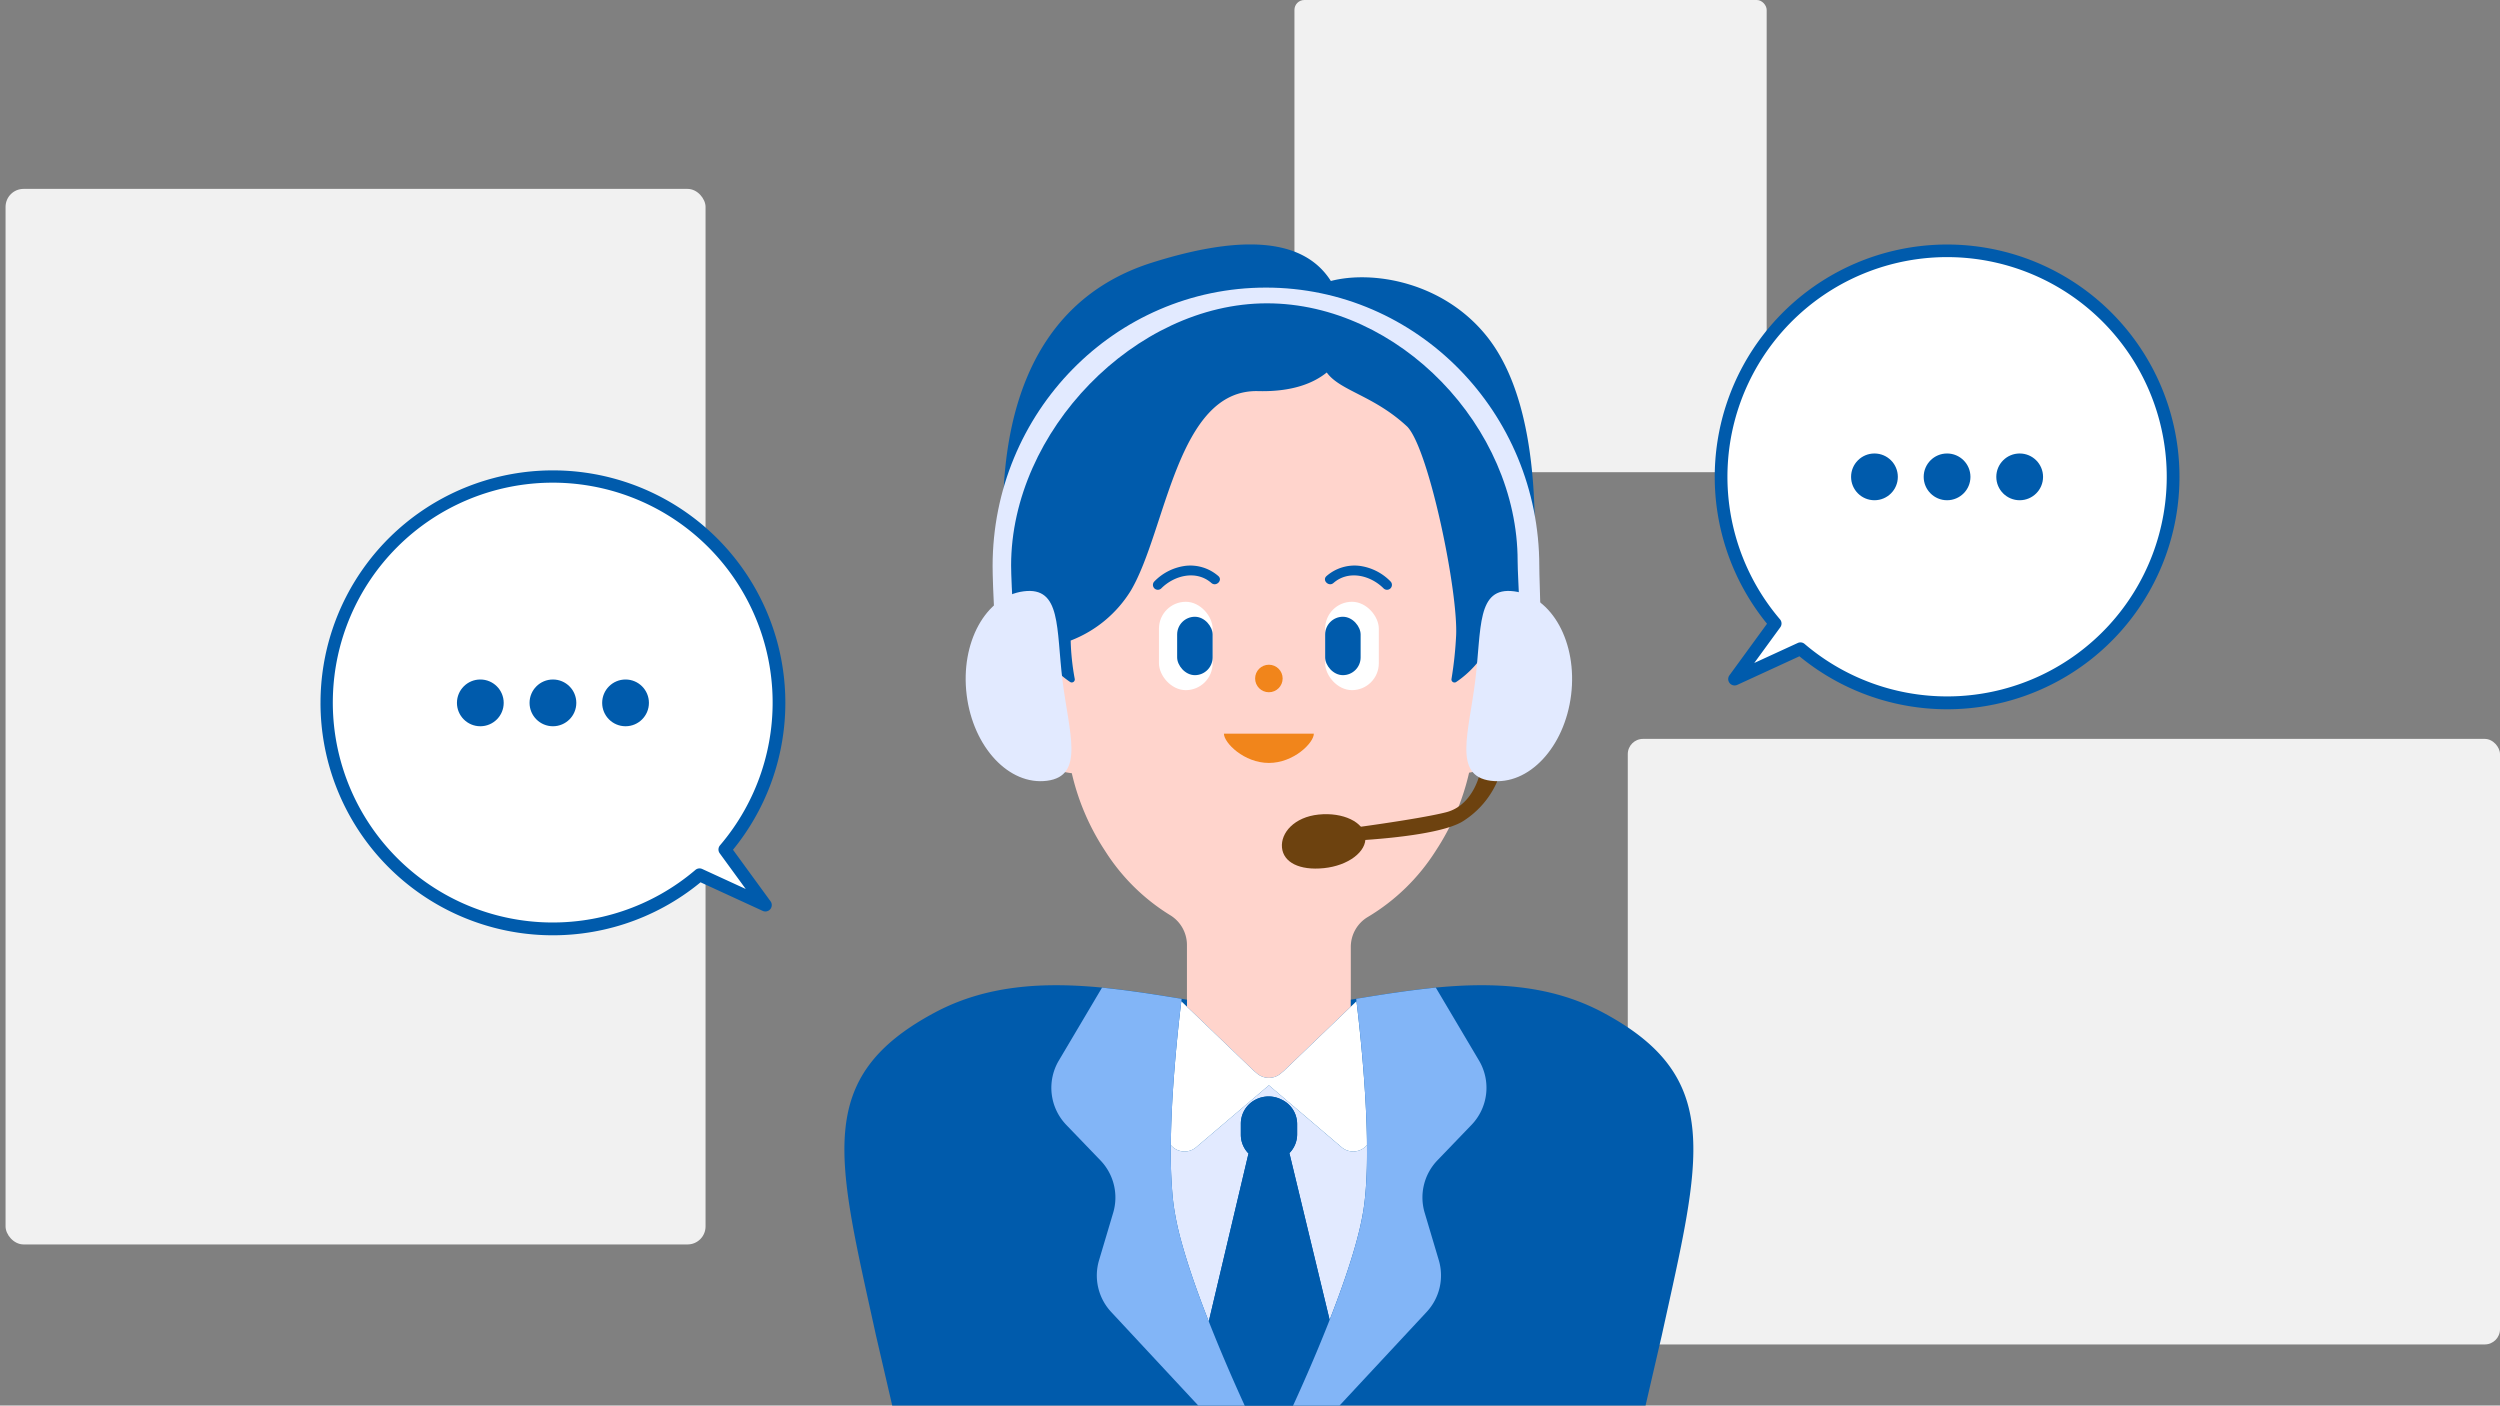 <svg id="ol" xmlns="http://www.w3.org/2000/svg" width="450" height="253" viewBox="0 0 450 253"><rect x="0" y="0" width="450" height="253" fill="#808080" stroke="none"/><defs><style>.cls-1{fill:#f1f1f1;}.cls-2{fill:#ffd4cc;}.cls-3{fill:#f1851b;}.cls-4{fill:#005bac;}.cls-5{fill:#fff;}.cls-6{fill:#acd3fa;}.cls-7{fill:#dfe9ff;}.cls-8{fill:#e2eaff;}.cls-9{fill:#005bb1;}.cls-10{fill:#72b5fc;}.cls-11{fill:#82b5f7;}.cls-12{fill:#6d420f;}</style></defs><rect class="cls-1" x="1" y="34" width="126" height="190" rx="3.241"/><rect class="cls-1" x="233" width="85" height="85" rx="1.78"/><rect class="cls-1" x="293" y="133" width="157" height="109" rx="2.74"/><path class="cls-2" d="M275.329,127.653a12.19,12.19,0,0,0-8.467-11.9V91.635a44.92,44.92,0,0,0-.521-6.783A42.906,42.906,0,0,0,259.714,67.6c-6.93-10.444-18.248-17.254-31.044-17.254s-24.113,6.81-31.043,17.254A42.906,42.906,0,0,0,191,84.852a44.92,44.92,0,0,0-.522,6.783v23.972c-5.146,1.188-9.008,6.127-9.008,12.046,0,6.36,5.734,10.867,11.455,11.525a42.728,42.728,0,0,0,5.978,13.964,36.507,36.507,0,0,0,11.678,11.56,6.283,6.283,0,0,1,3.069,5.383v23.3a6.459,6.459,0,0,0,6.545,6.369H236.6a6.46,6.46,0,0,0,6.545-6.369V170.434a6.274,6.274,0,0,1,3.132-5.421,36.725,36.725,0,0,0,12.157-11.871,42.71,42.71,0,0,0,6-14.058C269.883,138.157,275.329,133.8,275.329,127.653Z"/><circle class="cls-3" cx="228.399" cy="122.127" r="2.477"/><path class="cls-3" d="M236.492,132.06c0,1.648-3.623,5.269-8.093,5.269s-8.092-3.621-8.092-5.269Z"/><path class="cls-4" d="M219.3,103.69a7.67,7.67,0,0,0-5.85-1.847,9.51,9.51,0,0,0-5.684,2.834.883.883,0,0,0,1.248,1.248c2.35-2.369,6.312-3.37,9.038-.988.852.745,2.105-.5,1.248-1.247Z"/><rect class="cls-5" x="208.612" y="108.321" width="9.66" height="15.905" rx="4.83"/><rect class="cls-4" x="211.887" y="111.017" width="6.385" height="10.512" rx="3.192"/><path class="cls-4" d="M240.024,104.937c2.727-2.382,6.688-1.381,9.038.988a.883.883,0,0,0,1.248-1.248,9.507,9.507,0,0,0-5.684-2.834,7.67,7.67,0,0,0-5.849,1.847c-.857.748.4,1.992,1.247,1.247Z"/><rect class="cls-5" x="238.527" y="108.321" width="9.66" height="15.905" rx="4.83" transform="translate(486.714 232.546) rotate(-180)"/><rect class="cls-4" x="238.527" y="111.017" width="6.385" height="10.512" rx="3.192" transform="translate(483.439 232.546) rotate(180)"/><path class="cls-4" d="M267.555,60.45c-7.873-9.756-20.537-11.824-28-9.872-3.92-6.163-12.755-9.429-32.163-3.314-35.491,11.183-25.673,58.814-25.411,63.718a21.056,21.056,0,0,1-1.018,7.061.676.676,0,0,0,.865.838l5.423-1.819a17.869,17.869,0,0,0,5.379,5.7.547.547,0,0,0,.814-.609,43.768,43.768,0,0,1-.723-6.853,21.967,21.967,0,0,0,10.849-9.023c6.375-10.837,8.266-36.237,22.879-35.876,6.2.154,10.021-1.454,12.367-3.354h0c2.406,3.341,8.564,4.151,14.589,9.843l-.015-.007c3.911,4.364,9.13,29.807,8.707,37.624a68.518,68.518,0,0,1-.823,7.67.551.551,0,0,0,.825.593,18,18,0,0,0,5.635-6.112l5.385,3.089a.988.988,0,0,0,1.476-.735C275.76,109.191,280.076,75.966,267.555,60.45Z"/><path class="cls-4" d="M288.465,182.22c-9.358-4.984-19.661-5.45-30.023-4.455-4.4.423-8.814,1.11-13.17,1.828l-1.164.19-.959.158V181.2l-12.023,11.537-.613.514a3.3,3.3,0,0,1-4.227,0l-.613-.514h0L213.65,181.2h0v-1.258l-.959-.158c-4.733-.786-9.539-1.557-14.334-2.018-10.363-.995-20.665-.529-30.023,4.455-22.025,11.732-17.651,26.195-10.648,58.2L160.6,253H296.2l2.912-12.584C306.116,208.415,310.49,193.952,288.465,182.22Z"/><path class="cls-6" d="M210.749,206.116h0a89.333,89.333,0,0,0,.305,8.99A89.333,89.333,0,0,1,210.749,206.116Z"/><path class="cls-6" d="M217.578,237.865h0c-.927-2.356-1.83-4.761-2.654-7.129C215.748,233.1,216.651,235.509,217.578,237.865Z"/><path class="cls-6" d="M211.054,215.106q.1,1.132.253,2.178a51.716,51.716,0,0,0,1.365,6.29,51.716,51.716,0,0,1-1.365-6.29Q211.159,216.24,211.054,215.106Z"/><path class="cls-6" d="M214.924,230.736c-.857-2.465-1.628-4.886-2.252-7.162C213.3,225.85,214.067,228.271,214.924,230.736Z"/><polygon class="cls-7" points="224.042 253 232.757 253 232.757 253 232.757 253 224.042 253"/><path class="cls-7" d="M224.731,207.627a4.959,4.959,0,0,0,1.02.8l.007,0-.007,0A4.959,4.959,0,0,1,224.731,207.627Z"/><path class="cls-8" d="M241.493,206.505,228.4,195.352l-13.1,11.157a3.223,3.223,0,0,1-4.552-.393,89.333,89.333,0,0,0,.305,8.99q.1,1.132.253,2.178a51.716,51.716,0,0,0,1.365,6.29c.624,2.276,1.4,4.7,2.252,7.162.824,2.368,1.727,4.773,2.654,7.129l7.153-30.238a4.819,4.819,0,0,1-1.382-3.367v-2.018A4.866,4.866,0,0,1,226,197.935a5.108,5.108,0,0,1,4.609-.046l.139.068a4.87,4.87,0,0,1,2.74,4.354v1.878a4.812,4.812,0,0,1-1.392,3.371,5.077,5.077,0,0,1-.518.463,5.077,5.077,0,0,0,.518-.463l7.241,30.01c1.528-3.9,2.985-7.926,4.121-11.675.477-1.575.9-3.1,1.243-4.545s.616-2.811.793-4.066q.147-1.044.253-2.178c.142-1.509.231-3.125.278-4.81.037-1.355.04-2.761.027-4.183A3.228,3.228,0,0,1,241.493,206.505Z"/><path class="cls-7" d="M227.528,209.07a5.073,5.073,0,0,1-1-.274A5.006,5.006,0,0,0,227.528,209.07Z"/><path class="cls-7" d="M228.959,209.108a5.015,5.015,0,0,1-.66.035A5.015,5.015,0,0,0,228.959,209.108Z"/><path class="cls-7" d="M230.856,208.489a5.086,5.086,0,0,1-1.9.619A5.086,5.086,0,0,0,230.856,208.489Z"/><path class="cls-9" d="M224.042,253h0c-.982-2.145-2.18-4.822-3.447-7.788C221.862,248.178,223.06,250.855,224.042,253Z"/><path class="cls-9" d="M219.634,242.937c-.684-1.638-1.376-3.342-2.056-5.072h0C218.258,239.6,218.95,241.3,219.634,242.937Z"/><path class="cls-4" d="M236.2,245.212q.474-1.111.961-2.275c.646-1.547,1.3-3.152,1.944-4.783.076-.194.15-.39.226-.584l-7.241-30.01a5.077,5.077,0,0,1-.518.463,4.828,4.828,0,0,1-.587.391l-.133.075a5.086,5.086,0,0,1-1.9.619,5.286,5.286,0,0,1-3.2-.674l-.007,0a4.959,4.959,0,0,1-1.02-.8l-7.153,30.238c.68,1.73,1.372,3.434,2.056,5.072q.484,1.161.961,2.275c1.267,2.966,2.465,5.643,3.447,7.788h8.715C233.738,250.855,234.936,248.178,236.2,245.212Z"/><path class="cls-4" d="M233.486,204.189v-1.878a4.87,4.87,0,0,0-2.74-4.354l-.139-.068a5.108,5.108,0,0,0-4.609.046,4.866,4.866,0,0,0-2.649,4.307v2.018a4.819,4.819,0,0,0,1.382,3.367,4.959,4.959,0,0,0,1.02.8l.007,0a4.988,4.988,0,0,0,.765.362,5.073,5.073,0,0,0,1,.274,4.874,4.874,0,0,0,1.431.038,5.086,5.086,0,0,0,1.9-.619l.133-.075a4.828,4.828,0,0,0,.587-.391,5.077,5.077,0,0,0,.518-.463A4.812,4.812,0,0,0,233.486,204.189Z"/><path class="cls-9" d="M228.3,209.143a4.993,4.993,0,0,1-.771-.073A4.993,4.993,0,0,0,228.3,209.143Z"/><path class="cls-9" d="M226.523,208.8a4.988,4.988,0,0,1-.765-.362A4.988,4.988,0,0,0,226.523,208.8Z"/><polygon class="cls-5" points="257.056 177.919 257.053 177.92 257.056 177.919 257.056 177.919"/><polygon class="cls-5" points="199.743 177.919 199.743 177.919 199.747 177.92 199.743 177.919"/><path class="cls-5" d="M212.637,180.227h0c-.325,2.68-.79,6.833-1.18,11.594C211.847,187.06,212.312,182.907,212.637,180.227Z"/><path class="cls-5" d="M211.083,197.012c-.184,3.01-.306,6.1-.334,9.1h0C210.777,203.117,210.9,200.022,211.083,197.012Z"/><path class="cls-5" d="M231.126,192.736l-.613.514a3.3,3.3,0,0,1-4.227,0l-.613-.514h0L213.65,181.2l-1.013-.972c-.325,2.68-.79,6.833-1.18,11.594-.137,1.672-.265,3.416-.374,5.191-.184,3.01-.306,6.1-.334,9.1a3.223,3.223,0,0,0,4.552.393l13.1-11.157,13.094,11.153a3.228,3.228,0,0,0,4.557-.392c0-.346,0-.686-.007-1.034-.03-1.781-.093-3.589-.18-5.386-.379-7.813-1.205-15.375-1.7-19.466l-1.012.972-12.023,11.537h0"/><polygon class="cls-10" points="215.688 253 224.042 253 224.042 253 221.367 253 215.688 253"/><path class="cls-10" d="M244.108,179.783h0l1.164-.19-1.164.19Z"/><path class="cls-10" d="M246.023,210.3c-.047,1.685-.136,3.3-.278,4.81C245.887,213.6,245.976,211.981,246.023,210.3Z"/><path class="cls-10" d="M244.7,221.35c-.346,1.445-.766,2.97-1.243,4.545C243.933,224.32,244.353,222.8,244.7,221.35Z"/><path class="cls-10" d="M244.162,180.227c-.018-.143-.038-.31-.054-.444h0l.053.444Z"/><path class="cls-10" d="M244.7,221.35c.345-1.445.616-2.811.793-4.066q.147-1.044.253-2.178-.106,1.132-.253,2.178C245.315,218.539,245.044,219.905,244.7,221.35Z"/><path class="cls-10" d="M232.757,253h0c.981-2.145,2.179-4.822,3.447-7.788C234.936,248.178,233.738,250.855,232.757,253Z"/><path class="cls-10" d="M239.109,238.154c-.644,1.631-1.3,3.236-1.944,4.783C237.811,241.39,238.465,239.785,239.109,238.154Z"/><path class="cls-11" d="M220.6,245.212q-.476-1.111-.961-2.275c-.684-1.638-1.376-3.342-2.056-5.072-.927-2.356-1.83-4.761-2.654-7.129-.857-2.465-1.628-4.886-2.252-7.162a51.906,51.906,0,0,1-1.365-6.29q-.147-1.044-.253-2.178a89.333,89.333,0,0,1-.305-8.99c.028-3,.15-6.094.334-9.1.109-1.775.237-3.519.374-5.191.39-4.761.855-8.914,1.18-11.594.018-.143.037-.31.054-.444-.207-.035-.415-.068-.622-.1h0l-.073-.012q-1.406-.231-2.817-.456c-.43-.069-.861-.133-1.291-.2-.6-.093-1.2-.187-1.808-.276-.626-.092-1.254-.176-1.881-.262-.426-.059-.851-.121-1.278-.177q-1.585-.206-3.173-.379h0c-.462-.05-.924-.109-1.386-.154l-7.774,13.122a9.626,9.626,0,0,0,1.373,11.623l6.084,6.323a9.639,9.639,0,0,1,2.325,9.45l-2.549,8.563a9.637,9.637,0,0,0,2.211,9.331L215.688,253h8.354C223.06,250.855,221.862,248.178,220.6,245.212Z"/><path class="cls-11" d="M264.842,202.51a9.626,9.626,0,0,0,1.374-11.623l-7.774-13.122c-.462.045-.924.1-1.386.154h0c-1.907.205-3.813.457-5.715.73-.1.015-.2.027-.3.042-1.892.275-3.777.575-5.653.883l-.112.018-1.164.19c.016.134.036.3.054.444.5,4.091,1.322,11.653,1.7,19.466.087,1.8.15,3.6.18,5.386,0,.348,0,.688.007,1.034.013,1.422.01,2.828-.027,4.183-.047,1.685-.136,3.3-.278,4.81q-.106,1.132-.253,2.178c-.177,1.255-.448,2.621-.793,4.066s-.766,2.97-1.243,4.545c-1.136,3.749-2.593,7.776-4.12,11.675-.077.194-.151.39-.227.584-.644,1.631-1.3,3.236-1.944,4.783q-.484,1.161-.961,2.275c-1.267,2.966-2.466,5.643-3.447,7.788h8.354l15.66-16.823a9.637,9.637,0,0,0,2.212-9.331l-2.549-8.563a9.636,9.636,0,0,1,2.324-9.45Z"/><path class="cls-10" d="M245.863,199.693c.087,1.8.15,3.6.179,5.386C246.013,203.3,245.95,201.49,245.863,199.693Z"/><path class="cls-8" d="M277.074,101.912c0,3.194.567,13.118,0,16.157h-3.706c.659-3.024-.195-13.879-.195-17.089,0-24.146-21.42-46.383-45.129-46.383C204.351,54.6,182,77.633,182,101.78c0,3.209.7,15.74,1.357,18.764h-3.588c-.567-3.04-1.1-15.438-1.1-18.632,0-27.7,22.023-50.145,49.195-50.145S277.074,74.217,277.074,101.912Z"/><path class="cls-12" d="M245.765,150.635c.259,2.664-3.084,5.185-7.466,5.632s-7.284-1.03-7.542-3.694,2.223-5.507,6.606-5.954S245.507,147.97,245.765,150.635Z"/><path class="cls-12" d="M240.948,151.449s18.008-.525,22.649-3.8a16.052,16.052,0,0,0,5.92-7.03l-3.025-1.875s-1.07,6.15-6.19,7.462-19.354,3.148-19.354,3.148Z"/><path class="cls-8" d="M174,125.094c1.164,9.416,7.642,16.331,14.468,15.444s3.951-8.6,2.787-18.014-.179-16.971-7.005-16.085S172.838,115.678,174,125.094Z"/><path class="cls-8" d="M282.8,125.094c-1.165,9.416-7.642,16.331-14.468,15.444s-3.951-8.6-2.787-18.014.179-16.971,7-16.085S283.961,115.678,282.8,125.094Z"/><path class="cls-5" d="M350.472,45.151a40.672,40.672,0,0,0-30.947,67.077l-7.294,10,11.847-5.449a40.679,40.679,0,1,0,26.394-71.63Z"/><path class="cls-4" d="M350.472,127.669a41.824,41.824,0,0,1-26.574-9.538l-11.186,5.145a1.151,1.151,0,0,1-1.412-1.724l6.764-9.277a41.827,41.827,0,1,1,32.408,15.394ZM324.079,115.63a1.152,1.152,0,0,1,.747.275,39.537,39.537,0,1,0-4.426-4.424,1.15,1.15,0,0,1,.055,1.425l-4.689,6.431,7.832-3.6A1.159,1.159,0,0,1,324.079,115.63Z"/><circle class="cls-4" cx="337.402" cy="85.835" r="4.208"/><circle class="cls-4" cx="350.472" cy="85.835" r="4.208"/><circle class="cls-4" cx="363.542" cy="85.835" r="4.208"/><path class="cls-5" d="M99.528,85.834a40.672,40.672,0,0,1,30.947,67.077l7.294,10-11.847-5.448A40.68,40.68,0,1,1,99.528,85.834Z"/><path class="cls-4" d="M57.693,126.518a41.835,41.835,0,1,1,74.243,26.441l6.764,9.277a1.152,1.152,0,0,1-1.412,1.724L126.1,158.815a41.823,41.823,0,0,1-68.409-32.3Zm68.709,29.9,7.832,3.6-4.689-6.43a1.152,1.152,0,0,1,.055-1.426,39.584,39.584,0,1,0-4.426,4.424,1.156,1.156,0,0,1,.747-.274A1.143,1.143,0,0,1,126.4,156.419Z"/><circle class="cls-4" cx="112.598" cy="126.518" r="4.208"/><circle class="cls-4" cx="99.528" cy="126.518" r="4.208"/><circle class="cls-4" cx="86.458" cy="126.518" r="4.208"/></svg>
